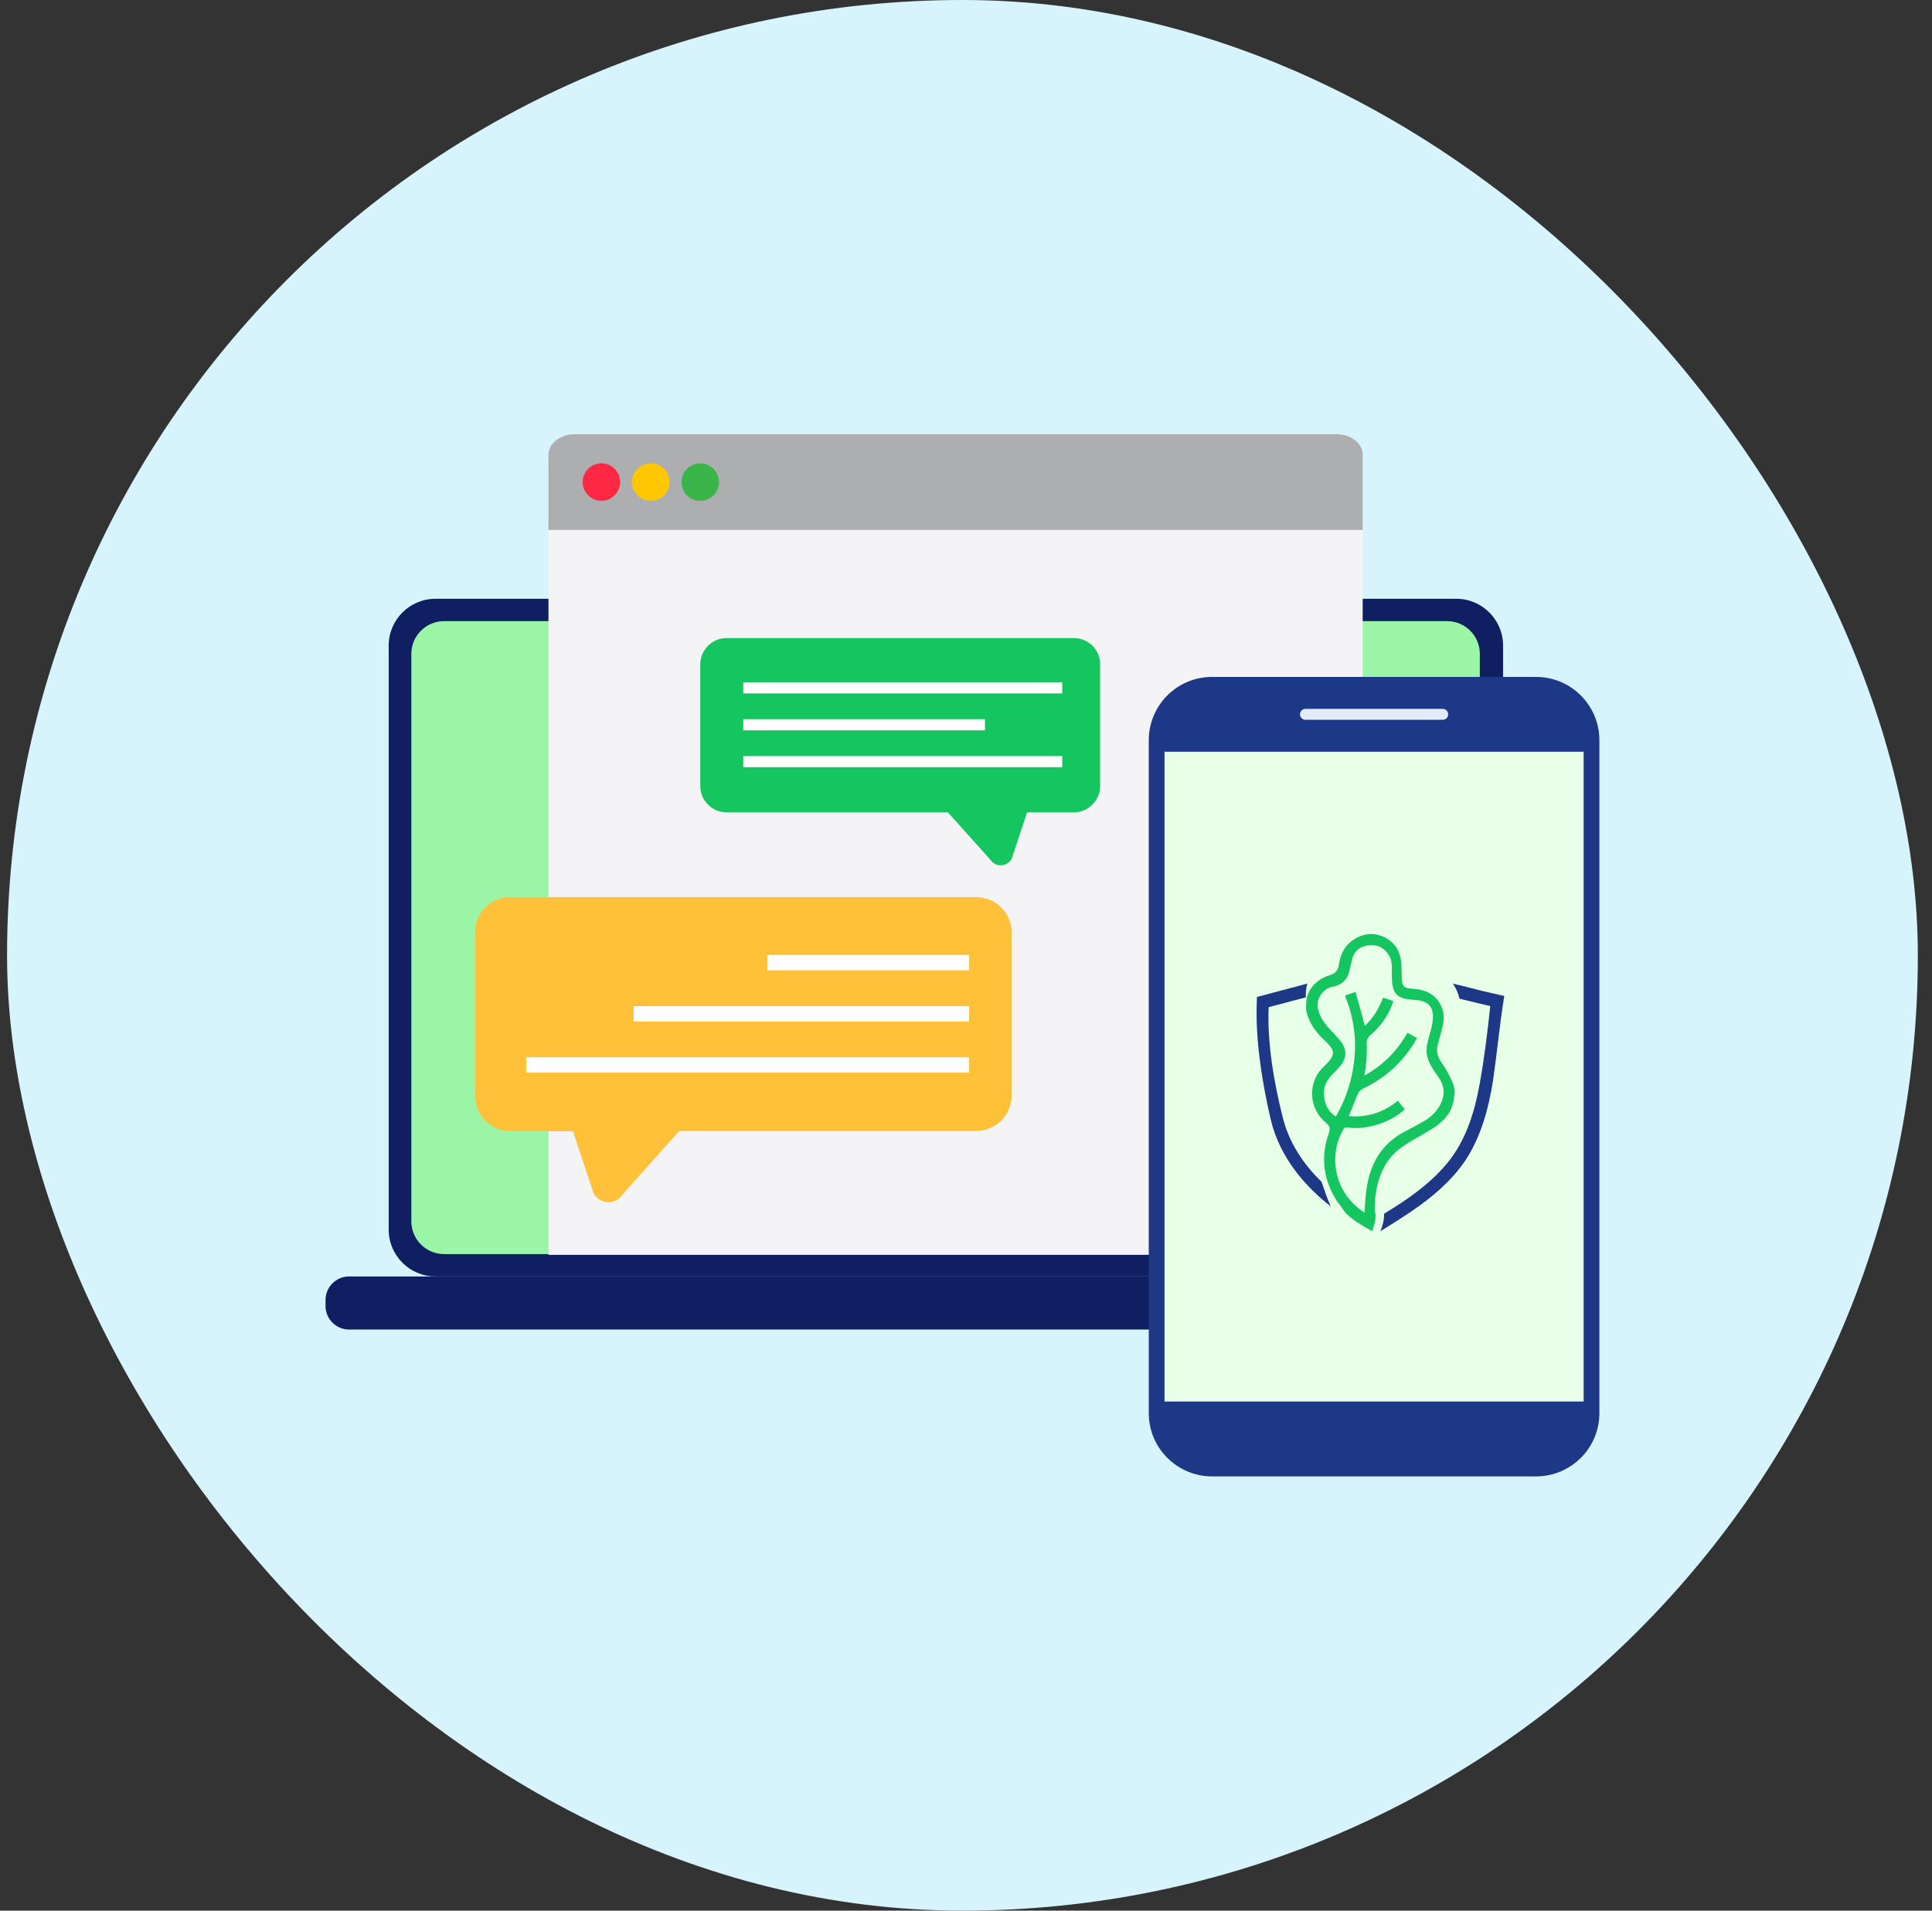 <svg width="91" height="90" viewBox="0 0 91 90" fill="none" xmlns="http://www.w3.org/2000/svg">
<rect x="0" y="0" width="91" height="90" fill="#333333" stroke="none"/>
<rect x="0.333" width="90" height="90" rx="45" fill="#D7F4FD"/>
<path d="M68.593 60.127H20.512C19.297 60.127 18.308 59.138 18.308 57.922V30.41C18.308 29.194 19.297 28.205 20.512 28.205H68.593C69.808 28.205 70.797 29.194 70.797 30.41V57.929C70.797 59.145 69.808 60.127 68.593 60.127Z" fill="#0F1F61"/>
<path d="M68.162 59.074H20.915C20.067 59.074 19.375 58.382 19.375 57.534V30.798C19.375 29.95 20.067 29.258 20.915 29.258H68.162C69.01 29.258 69.702 29.95 69.702 30.798V57.527C69.702 58.382 69.01 59.074 68.162 59.074Z" fill="#9BF5A7"/>
<path d="M16.443 62.628H72.648C73.263 62.628 73.758 62.127 73.758 61.519V61.236C73.758 60.621 73.256 60.127 72.648 60.127H16.443C15.828 60.127 15.333 60.629 15.333 61.236V61.519C15.333 62.133 15.835 62.628 16.443 62.628Z" fill="#0F1F61"/>
<path d="M62.467 20.454H27.55C26.603 20.454 25.833 21.224 25.833 22.171V39.898V41.177V59.109H64.184V42.117V39.898V22.171C64.184 21.217 63.414 20.454 62.467 20.454Z" fill="#F4F4F6"/>
<path d="M62.941 20.454H27.076C26.391 20.454 25.833 20.885 25.833 21.422V24.962H64.184V21.422C64.184 20.885 63.633 20.454 62.941 20.454Z" fill="#ADAEB0"/>
<path d="M28.327 21.825C27.839 21.825 27.444 22.221 27.444 22.708C27.444 23.196 27.839 23.592 28.327 23.592C28.814 23.592 29.21 23.196 29.21 22.708C29.21 22.221 28.814 21.825 28.327 21.825Z" fill="#FF2844"/>
<path d="M30.651 21.825C30.164 21.825 29.768 22.221 29.768 22.708C29.768 23.196 30.164 23.592 30.651 23.592C31.139 23.592 31.534 23.196 31.534 22.708C31.534 22.221 31.139 21.825 30.651 21.825Z" fill="#FFC700"/>
<path d="M32.983 21.825C32.495 21.825 32.1 22.221 32.1 22.708C32.1 23.196 32.495 23.592 32.983 23.592C33.47 23.592 33.866 23.196 33.866 22.708C33.859 22.221 33.47 21.825 32.983 21.825Z" fill="#39B54A"/>
<path d="M72.352 31.886H57.09C55.444 31.886 54.109 33.221 54.109 34.867V66.57C54.109 68.209 55.444 69.545 57.09 69.545H72.352C73.998 69.545 75.333 68.209 75.333 66.57V34.867C75.333 33.221 73.998 31.886 72.352 31.886Z" fill="#1E3888"/>
<path d="M68.211 33.652C68.211 33.793 68.098 33.906 67.95 33.906H61.492C61.351 33.906 61.231 33.793 61.231 33.652C61.231 33.511 61.344 33.391 61.492 33.391H67.95C68.098 33.391 68.211 33.504 68.211 33.652Z" fill="#E4EBF8"/>
<path d="M74.591 35.411H54.851V66.019H74.591V35.411Z" fill="#E8FFE8"/>
<path d="M68.519 51.343C68.448 50.822 67.838 49.953 67.838 49.953C67.694 49.727 67.658 49.483 67.712 49.257C67.784 48.945 67.891 48.614 67.963 48.284C68.143 47.572 67.73 46.842 67.012 46.651C66.833 46.598 66.635 46.581 66.438 46.564C66.348 46.564 66.24 46.546 66.169 46.494C66.079 46.442 66.061 46.355 66.043 46.268C66.007 45.99 66.025 45.677 66.007 45.399C65.989 45.139 65.917 44.861 65.774 44.635C65.379 44.061 64.625 43.818 63.961 44.148C63.423 44.409 63.136 44.861 63.064 45.451C63.028 45.712 62.885 45.868 62.633 45.938C62.149 46.077 61.808 46.39 61.629 46.772V46.79C61.611 46.807 61.611 46.842 61.593 46.859C61.503 47.12 61.521 47.45 61.521 47.537C61.521 47.554 61.521 47.572 61.521 47.572C61.539 47.693 61.575 47.815 61.629 47.954C61.808 48.406 62.113 48.753 62.454 49.066C62.903 49.501 62.885 49.709 62.454 50.144C62.31 50.283 62.167 50.422 62.059 50.596C61.611 51.343 61.754 52.281 62.418 52.855C62.651 53.063 62.669 53.133 62.58 53.411C62.257 54.332 62.31 55.201 62.669 56.018C62.741 56.192 62.849 56.365 62.956 56.557C62.974 56.591 62.992 56.609 63.01 56.626C63.118 56.782 63.244 56.939 63.333 57.078C63.495 57.252 63.656 57.391 63.854 57.53C63.89 57.547 64.015 57.634 64.105 57.686C64.284 57.791 64.554 57.947 64.625 57.999C64.625 57.999 64.823 57.53 64.787 57.217C64.787 57.217 64.787 57.2 64.787 57.182C64.769 57.13 64.751 57.043 64.751 56.922C64.751 56.174 64.93 55.305 65.379 54.68C65.684 54.245 66.097 53.967 66.546 53.706C66.904 53.498 67.281 53.289 67.622 53.063C68.089 52.733 68.43 52.316 68.484 51.708C68.519 51.569 68.519 51.465 68.519 51.343ZM67.838 52.038C67.64 52.403 67.353 52.664 66.994 52.855C66.761 52.994 66.51 53.115 66.258 53.255C65.236 53.759 64.661 54.575 64.428 55.653C64.338 56.087 64.302 56.522 64.284 56.974C64.284 57.008 64.284 57.043 64.284 57.095V57.113C64.177 57.061 64.087 56.991 63.997 56.922C63.854 56.8 63.71 56.678 63.584 56.522C62.795 55.601 62.669 54.263 63.261 53.22C63.315 53.115 63.387 53.081 63.513 53.115C64.374 53.237 65.558 52.855 66.169 52.247C66.061 52.125 65.953 52.003 65.846 51.847C65.164 52.403 64.41 52.646 63.531 52.577C63.692 52.194 63.818 51.83 63.979 51.482C64.033 51.378 64.141 51.308 64.249 51.256C65.182 50.804 65.917 50.161 66.492 49.31C66.581 49.188 66.653 49.049 66.743 48.892C66.581 48.806 66.438 48.736 66.294 48.649C65.81 49.501 65.146 50.178 64.266 50.665C64.302 50.439 64.338 50.213 64.356 50.005C64.374 49.727 64.392 49.414 64.374 49.136C64.374 48.979 64.428 48.875 64.536 48.771C65.02 48.354 65.379 47.867 65.594 47.259C65.612 47.224 65.612 47.189 65.63 47.155C65.469 47.102 65.325 47.05 65.146 46.998C64.948 47.502 64.697 47.937 64.284 48.319C64.159 47.832 64.033 47.363 63.89 46.877C63.872 46.824 63.854 46.772 63.854 46.72C63.674 46.79 63.513 46.842 63.351 46.894C63.369 46.929 63.387 46.963 63.387 46.998C63.8 48.041 63.925 49.136 63.746 50.248C63.62 51.082 63.351 51.847 62.921 52.594C62.562 52.368 62.4 52.021 62.364 51.621C62.328 51.239 62.454 50.943 62.705 50.665C62.831 50.526 62.974 50.404 63.1 50.248C63.423 49.866 63.459 49.518 63.19 49.101C63.028 48.892 62.831 48.684 62.651 48.493C62.4 48.232 62.185 47.937 62.095 47.572C62.059 47.52 62.059 47.433 62.059 47.363C62.059 47.102 62.167 46.859 62.364 46.685C62.454 46.598 62.58 46.529 62.705 46.494C62.723 46.494 62.759 46.477 62.777 46.477C63.261 46.39 63.513 46.077 63.584 45.625C63.602 45.504 63.656 45.364 63.674 45.225C63.782 44.791 64.051 44.583 64.446 44.53C64.877 44.478 65.2 44.635 65.433 45.017C65.558 45.208 65.558 45.451 65.558 45.677C65.558 45.886 65.558 46.112 65.576 46.32C65.576 46.355 65.576 46.39 65.594 46.407C65.648 46.824 65.899 47.016 66.312 47.068C66.492 47.085 66.671 47.102 66.833 47.12C67.03 47.155 67.192 47.224 67.299 47.328C67.425 47.45 67.496 47.641 67.496 47.867C67.496 48.128 67.425 48.423 67.353 48.684C67.245 49.066 67.12 49.449 67.245 49.848C67.317 50.057 67.443 50.283 67.568 50.474C67.64 50.596 67.748 50.717 67.82 50.839C68.053 51.221 68.053 51.621 67.838 52.038Z" fill="#14C560"/>
<path d="M62.686 56.832C61.544 55.945 60.272 54.558 59.848 52.71C59.019 49.142 59.203 47.312 59.203 46.961L61.581 46.332C61.488 46.609 61.507 46.961 61.507 47.053C61.507 47.035 61.507 47.016 61.507 46.979L59.756 47.441C59.683 49.086 59.996 50.953 60.401 52.562C60.714 53.874 61.433 54.873 62.244 55.667C62.336 55.889 62.465 56.37 62.686 56.832Z" fill="#1E3888"/>
<path d="M70.853 46.917C70.627 48.325 70.514 49.587 70.326 50.885C70.119 52.202 69.761 53.537 69.028 54.652C68.708 55.128 68.331 55.548 67.898 55.951C67.033 56.755 66.035 57.359 65.019 57.999C65.019 57.999 65.226 57.505 65.189 57.176C66.355 56.463 67.503 55.676 68.331 54.579C69.084 53.573 69.46 52.348 69.686 51.105C69.912 49.861 70.062 48.636 70.194 47.393C69.743 47.283 69.197 47.155 68.745 47.045C68.689 46.789 68.576 46.533 68.425 46.332C68.896 46.442 69.347 46.551 69.818 46.679C70.175 46.753 70.514 46.844 70.853 46.917Z" fill="#1E3888"/>
<path d="M50.583 30.056H34.226C33.541 30.056 32.983 30.614 32.983 31.299V37.022C32.983 37.708 33.541 38.266 34.226 38.266H44.648L46.655 40.505C46.944 40.937 47.608 40.795 47.707 40.286L48.379 38.266H50.576C51.261 38.266 51.819 37.708 51.819 37.022V31.299C51.827 30.614 51.268 30.056 50.583 30.056Z" fill="#14C560"/>
<path d="M50.032 32.14H35.011V32.663H50.032V32.14Z" fill="white"/>
<path d="M46.393 33.878H35.011V34.401H46.393V33.878Z" fill="white"/>
<path d="M50.032 35.616H35.011V36.139H50.032V35.616Z" fill="white"/>
<path d="M24.038 42.258H45.983C46.909 42.258 47.651 43.007 47.651 43.925V51.605C47.651 52.531 46.902 53.273 45.983 53.273H31.994L29.302 56.29C28.913 56.862 28.023 56.678 27.889 56L26.984 53.287H24.038C23.113 53.287 22.371 52.538 22.371 51.62V43.932C22.364 43.007 23.113 42.258 24.038 42.258Z" fill="#FFC13A"/>
<path d="M45.644 44.985H36.141V45.706H45.644V44.985Z" fill="white"/>
<path d="M45.644 47.395H29.846V48.115H45.644V47.395Z" fill="white"/>
<path d="M45.644 49.804H24.787V50.524H45.644V49.804Z" fill="white"/>
</svg>
